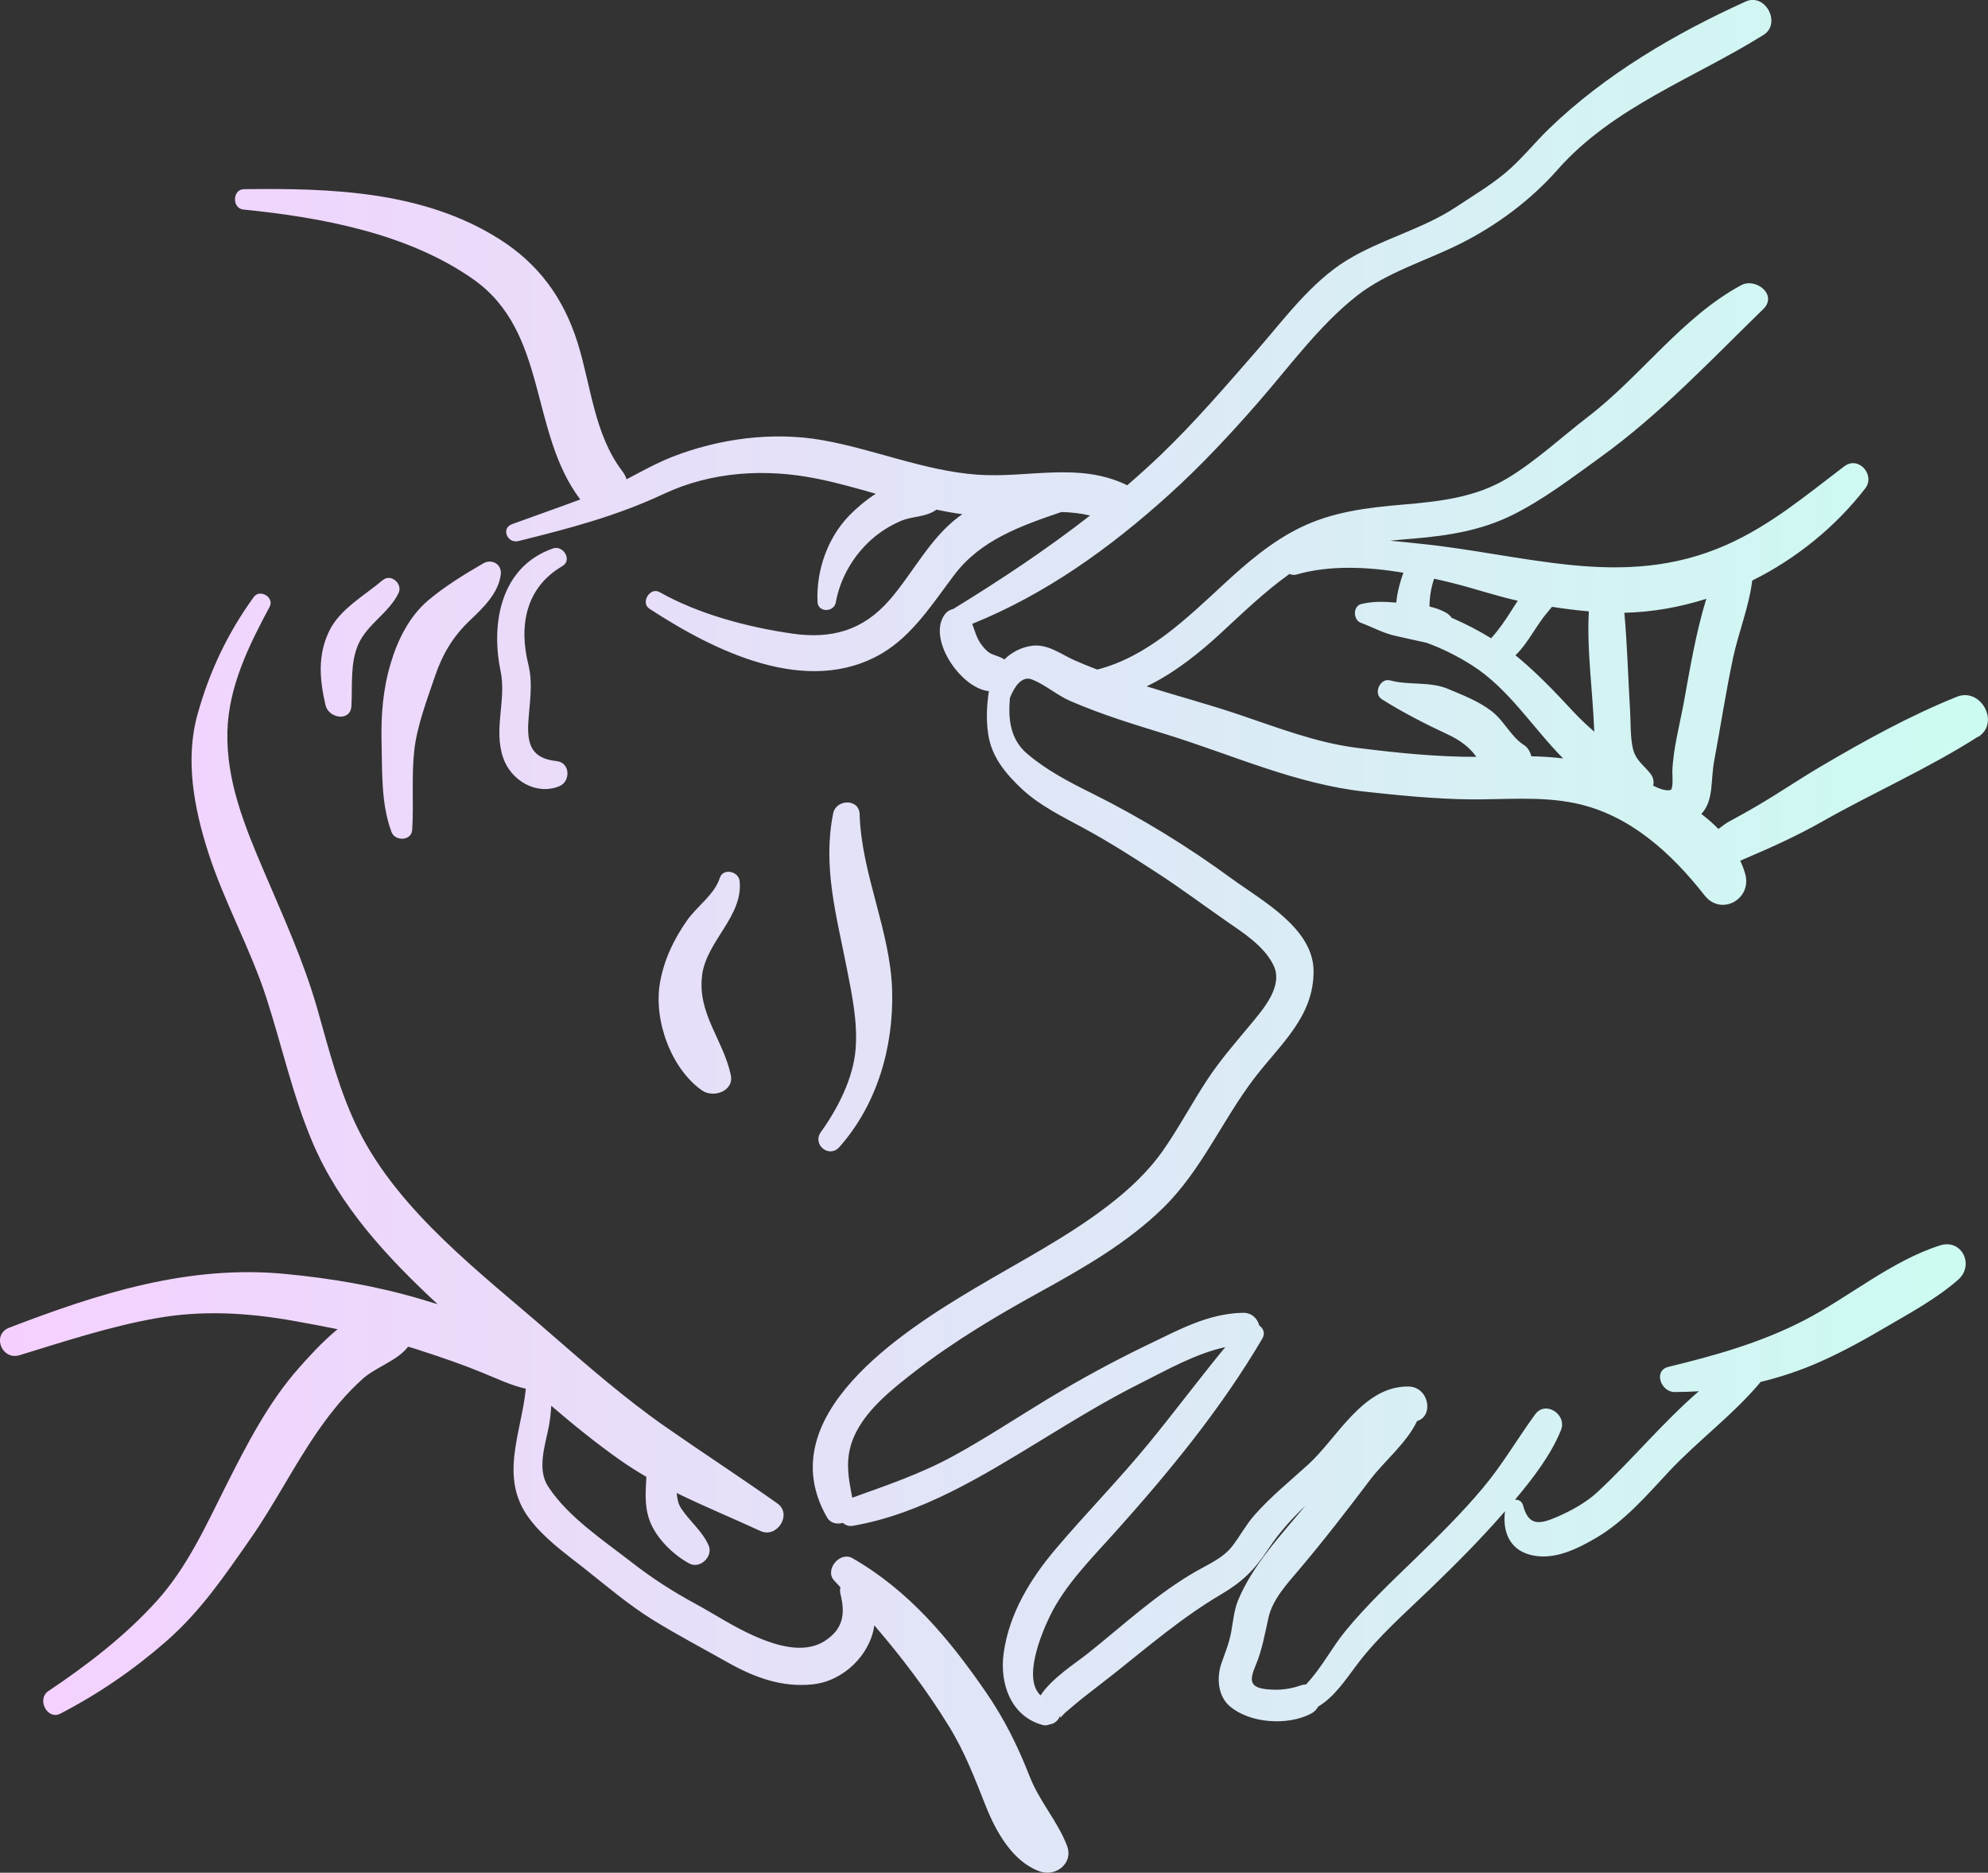 <?xml version="1.0" encoding="UTF-8"?>
<svg id="Layer_1" data-name="Layer 1" xmlns="http://www.w3.org/2000/svg" xmlns:xlink="http://www.w3.org/1999/xlink" viewBox="0 0 284.83 268.27">
  <rect x="0" y="0" width="284.83" height="268.27" fill="#333333" stroke="none"/>
  <defs>
    <style>
      .cls-1 {
        fill: url(#linear-gradient);
      }
    </style>
    <linearGradient id="linear-gradient" x1="0" y1="134.13" x2="284.83" y2="134.13" gradientUnits="userSpaceOnUse">
      <stop offset="0" stop-color="#f5d0fe"/>
      <stop offset="1" stop-color="#ccfbf1"/>
    </linearGradient>
  </defs>
  <path class="cls-1" d="m80.12,112.63c-3.26,1.34-6.9-.81-8.02-4.05-1.44-4.15.49-8.29-.38-12.46-1.43-6.92.06-14.96,7.5-17.55,1.49-.52,2.81,1.68,1.35,2.53-5.26,3.07-6.25,8.53-4.87,14.09.68,2.76.18,5.42,0,8.2-.22,3.41.57,5.27,4.06,5.64,1.95.21,2.03,2.92.37,3.6h-.01Zm20.47,27.07c.65-4.93,5.9-8.43,5.38-13.49-.14-1.39-2.36-1.92-2.84-.45-.8,2.46-3.27,4.04-4.72,6.13-1.9,2.72-3.27,5.6-3.85,8.88-.94,5.32,1.55,12.28,6.01,15.43,1.61,1.14,4.64.13,4.13-2.23-1.08-5.02-4.82-8.82-4.1-14.27h-.01Zm27.23,2.19c-.24-8.55-4.4-16.66-4.66-25.27-.07-2.26-3.38-2.15-3.79-.1-1.54,7.7.51,14.73,1.97,22.26.74,3.79,1.55,7.6,1.25,11.48-.32,4.19-2.58,8.58-4.98,11.91-1.28,1.78,1.18,3.81,2.65,2.15,5.43-6.12,7.79-14.38,7.56-22.44h0Zm-58.57-61.19c-2.67,1.55-5.55,3.31-7.91,5.31-2.71,2.3-4.36,5.65-5.36,9-1.12,3.74-1.41,7.48-1.31,11.37.11,4.27-.09,8.74,1.42,12.8.51,1.37,2.87,1.3,2.97-.3.23-3.79-.12-7.56.29-11.35.39-3.55,1.85-7.34,2.99-10.71,1.06-3.12,2.58-5.66,4.97-7.93,1.89-1.8,4.14-3.92,4.44-6.64.16-1.45-1.31-2.24-2.5-1.55Zm-14.4,2.39c-2.56,2.19-6.14,4.13-7.67,7.28-1.7,3.49-1.39,7-.54,10.66.44,1.87,3.58,2.42,3.71.1.16-2.93-.21-6.2,1.02-8.91,1.28-2.82,4.37-4.43,5.74-7.28.62-1.3-1.11-2.83-2.26-1.84h0Zm98.03,181.32c-1.34-3.5-3.94-6.33-5.33-9.87-1.73-4.42-3.63-8.27-6.33-12.19-5.23-7.59-10.99-14.49-19.09-19.14-1.79-1.03-4.04,1.67-2.61,3.21.3.32.59.64.89.96-.07.3-.08.63.01.98.73,2.91.34,5.04-2.25,6.71-3.05,1.96-7.19.58-10.18-.75-2.91-1.29-5.65-3.11-8.45-4.63-3.14-1.7-6.13-3.63-8.95-5.82-4.12-3.21-9.18-6.53-12.06-10.93-1.63-2.49-.41-5.92.1-8.59.19-1.02.3-2,.35-2.97,3.2,2.74,6.47,5.39,9.88,7.79,1.22.86,2.47,1.64,3.75,2.39-.1,2.05-.3,4.06.42,6.13.89,2.58,3.39,5.02,5.73,6.28,1.55.84,3.47-1.03,2.76-2.61-.94-2.08-2.7-3.42-3.94-5.3-.41-.62-.56-1.39-.63-2.19,3.95,1.94,8.04,3.62,12.01,5.45,2.36,1.09,4.6-2.41,2.42-3.95-5.29-3.74-10.71-7.27-16.02-10.97-5.84-4.08-11.26-8.81-16.64-13.49-9.69-8.45-21.39-17.18-27.28-28.88-2.78-5.52-4.29-11.58-5.97-17.49-1.95-6.84-4.88-13.21-7.66-19.74-2.73-6.39-5.41-12.92-5.23-19.99.16-6.44,3.06-12.31,6.05-17.89.72-1.34-1.4-2.62-2.28-1.39-3.76,5.21-6.32,10.61-8.05,16.8-1.81,6.47-.49,13.46,1.51,19.7,2.31,7.22,6.1,13.89,8.42,21.11,2.18,6.8,3.72,13.8,6.5,20.39,3.89,9.24,10.7,16.54,17.97,23.3-.82-.25-1.63-.5-2.45-.74-6.31-1.87-12.75-2.96-19.3-3.59-13.9-1.36-26.81,2.77-39.62,7.69-2.56.98-1.09,4.73,1.48,3.94,6.48-1.98,12.94-4.12,19.62-5.3,6.61-1.17,13.09-.78,19.67.39,2.12.38,4.2.77,6.27,1.19-2.26,1.85-4.27,4.11-5.57,5.58-4.34,4.9-7.42,10.9-10.35,16.7-2.93,5.82-5.58,11.76-9.98,16.64-4.5,4.99-9.97,9.19-15.54,12.92-1.71,1.15-.16,4.2,1.72,3.23,5.5-2.85,10.52-6.3,15.19-10.38,4.91-4.3,8.34-9.37,12.04-14.67,3.55-5.08,6.31-10.66,9.88-15.74,1.83-2.6,3.87-5.09,6.25-7.21,1.84-1.63,4.97-2.58,6.46-4.57.65.19,1.3.39,1.95.61,2.97.96,5.94,1.98,8.82,3.17,2.09.86,4,1.77,6.1,2.25-.65,6.42-3.88,12.72.48,18.57,2.08,2.8,5.03,4.91,7.74,7.04,3.32,2.62,6.44,5.31,10.06,7.55,3.46,2.13,7.08,4.03,10.62,6.03,3.82,2.15,7.71,3.61,12.15,3.16,4.5-.45,8.3-4.28,8.88-8.46,3.9,4.55,7.49,9.24,10.71,14.49,2.28,3.71,3.67,7.41,5.27,11.43,1.46,3.66,3.84,7.96,7.75,9.34,2.28.8,4.83-1.19,3.88-3.67h0Zm130.52-158.88c-7.17,4.59-15.02,8.01-22.41,12.21-3.5,1.98-7.03,3.57-10.71,5.15-.32.14-.63.27-.94.4.27.6.51,1.23.7,1.88,1.04,3.6-3.43,6.14-5.82,3.09-4.72-6.01-10.7-11.54-18.46-13.18-5.06-1.07-10.16-.51-15.29-.57-4.91-.06-10-.57-14.88-1.1-9.94-1.08-19.12-5.32-28.59-8.24-4.64-1.43-9.18-2.81-13.65-4.75-1.92-.83-3.56-2.32-5.48-3.08-1.53-.61-2.6,1.19-3.17,2.62-.27,2.95,0,5.91,2.45,8,2.77,2.37,6.04,4.07,9.29,5.68,7.06,3.51,13.74,7.62,20.11,12.28,4.22,3.08,11.58,7.03,11.65,13.12.07,6.65-4.82,10.58-8.53,15.47-4.6,6.06-7.55,13.18-13.05,18.55-5.11,4.99-11.32,8.54-17.52,11.96-6.26,3.45-12.4,7.09-18.06,11.48-3.03,2.35-6.57,5.13-8.36,8.62-1.72,3.36-1.22,6.1-.57,9.43,4.94-1.78,9.83-3.43,14.47-5.97,4.61-2.52,9-5.43,13.49-8.15,4.74-2.86,9.54-5.48,14.53-7.87,4.36-2.09,8.52-4.4,13.47-4.5,1.28-.03,2.1.83,2.35,1.81.58.41.89,1.12.44,1.89-5.95,10.1-13.32,19.06-21.13,27.77-3.33,3.72-7.14,7.49-9.33,12.03-1.24,2.57-3.87,8.91-1.31,11.31,1.55-2.42,5.13-4.71,6.68-5.94,5.15-4.09,9.96-8.63,15.71-11.9,1.76-1,3.78-1.87,5.05-3.51,1.11-1.42,1.99-3.1,3.18-4.45,2.36-2.68,5.1-4.89,7.74-7.29,4.17-3.79,7.81-11.23,14.33-11.16,2.96.03,3.7,4.23,1.25,4.95-1.47,3.12-4.73,5.79-6.66,8.33-3.34,4.42-6.7,8.77-10.28,13-1.67,1.97-3.75,4.2-4.34,6.8-.53,2.35-.92,4.7-1.87,6.93-.94,2.2-.75,3.14,1.73,3.37,1.62.15,3.17,0,4.71-.55.29-.1.55-.14.8-.15,2.21-2.31,3.72-5.34,5.74-7.77,3.01-3.64,6.47-6.92,9.86-10.2,3.36-3.26,6.71-6.56,9.72-10.15,2.82-3.35,4.95-7.06,7.51-10.57,1.5-2.05,4.6.04,3.7,2.26-1.45,3.57-4.03,6.93-6.59,9.97.51-.03,1,.21,1.16.82.79,2.99,2.38,2.72,4.91,1.62,2.02-.88,4.15-2.05,5.77-3.56,4.95-4.6,9.35-9.97,14.5-14.42-1.16.07-2.33.11-3.49.11-1.94,0-3.08-3.07-.85-3.61,6.69-1.62,13.26-3.47,19.41-6.65,6.48-3.35,12.49-8.51,19.48-10.74,3.15-1,4.97,2.84,2.61,4.91-3.09,2.71-6.79,4.7-10.32,6.77-3.09,1.82-6.26,3.57-9.54,5.02-2.72,1.21-5.55,2.15-8.44,2.85-3.87,4.66-8.99,8.41-13.13,12.83-3.18,3.4-6.37,7.13-10.44,9.51-2.79,1.63-6.14,3.3-9.45,2.43-3.04-.8-3.97-3.44-3.61-6.24-.1.12-.2.23-.3.34-3.3,3.79-6.85,7.33-10.46,10.82-3.61,3.48-7.4,6.77-10.44,10.8-1.68,2.23-3.23,4.62-5.58,6.03-.21.4-.54.76-1.02,1.01-3.33,1.74-8.72,1.4-11.61-1.05-1.76-1.49-1.92-4.12-1.22-6.16.51-1.48,1.09-2.85,1.38-4.39.28-1.47.41-3.15.97-4.55,2.06-5.06,6.11-9.35,9.67-13.63-2.03,1.93-3.83,3.93-5.4,6.33-1.84,2.81-3.68,4.6-6.57,6.3-5.64,3.31-10.44,7.45-15.53,11.49-1.49,1.18-3,2.31-4.49,3.49-.77.62-1.51,1.27-2.27,1.9-.61.51-1.06,1.34-.82.35-.21.88-.87,1.37-1.57,1.46-.29.13-.63.18-1.01.07-4.5-1.23-6.17-5.9-5.56-10.28.78-5.65,3.81-10.63,7.45-14.92,4.38-5.17,9.14-10,13.43-15.25,3.69-4.51,7.17-9.17,10.87-13.67-4.31.94-8.36,3.28-12.26,5.23-4.92,2.46-9.58,5.34-14.27,8.2-8.32,5.07-17.03,10.46-26.79,12.16-.61.11-1.1-.08-1.46-.42-.84.25-1.79.07-2.28-.79-8.29-14.42,10.72-26.6,21.16-32.8,6.42-3.82,13.16-7.28,19.1-11.84,3.04-2.34,5.81-4.91,8-8.08,2.24-3.24,4.08-6.72,6.25-10.01,1.86-2.83,4.03-5.28,6.18-7.88,1.76-2.13,4.75-5.48,3.28-8.48-1.35-2.76-4.33-4.64-6.77-6.33-3.28-2.28-6.48-4.67-9.83-6.85-3.49-2.27-6.98-4.5-10.64-6.48-3.02-1.64-6.31-3.24-8.83-5.61-2.31-2.17-4.31-4.57-4.8-7.8-.32-2.1-.21-4.15.09-6.19-4.06-.4-8.97-7.65-6.24-11.09.29-.36.7-.59,1.13-.68,6.71-4.11,13.36-8.52,19.61-13.39-1.35-.32-2.72-.47-4.12-.5-5.75,1.97-11.53,3.97-15.33,9-2.99,3.95-5.93,8.61-10.29,11.2-10.73,6.38-24.09-.27-33.39-6.35-1.32-.86.08-3.15,1.45-2.38,5.61,3.17,12.63,5.02,18.98,5.94,5.65.82,10.15-.43,13.96-4.8,3.38-3.88,5.74-8.79,9.91-11.92.18-.13.35-.26.53-.38-1.25-.17-2.49-.39-3.72-.65-.08.06-.16.12-.25.18-1.56.94-3.24.74-4.89,1.46-1.53.67-2.9,1.52-4.15,2.63-2.62,2.33-4.5,5.56-5.12,9.02-.26,1.44-2.55,1.47-2.62-.07-.19-4.46,1.39-9.11,4.54-12.37.94-.97,2.29-2.15,3.81-3.13-2.82-.81-5.65-1.61-8.53-2.18-7.33-1.46-15.02-1-21.84,2.2-6.8,3.19-13.58,4.96-20.84,6.76-1.57.39-2.52-1.83-.91-2.42,3.26-1.19,6.53-2.33,9.78-3.54-7.34-9.72-4.59-23.98-15.31-31.53-9.35-6.58-21.76-8.88-32.95-10-1.65-.16-1.6-2.9.08-2.92,12.44-.16,25.67.26,36.54,7.12,5.68,3.58,9.25,8.48,11.26,14.88,1.92,6.14,2.39,13.14,6.4,18.39.3.39.49.78.61,1.17,2.15-1.12,4.26-2.31,6.5-3.19,6.7-2.64,14.42-3.67,21.54-2.42,7.42,1.31,14.54,4.36,22.1,4.94,7.33.56,14.55-1.87,21.53,1.49.02.01.04.02.06.04,1.62-1.39,3.2-2.82,4.74-4.29,4.9-4.69,9.29-9.82,13.75-14.92,3.92-4.5,7.84-9.88,13-13.04,4.94-3.02,10.83-4.43,15.62-7.61,2.38-1.58,4.87-3.06,7.07-4.89,2.29-1.91,4.12-4.26,6.26-6.33,8.02-7.75,18.05-13.64,28.17-18.22,2.82-1.28,5.17,3.15,2.55,4.79-9.91,6.19-21.55,10.3-29.48,19.28-3.84,4.36-8.7,7.98-13.89,10.59-4.92,2.48-10.51,4.07-14.89,7.5-5.39,4.23-9.68,10.17-14.17,15.3-4.05,4.64-8.22,9.11-12.8,13.24-8.44,7.62-17.6,14.19-28.13,18.45.38,1.04.64,2.12,1.37,3.05.39.5.85,1.03,1.45,1.28.65.27,1.26.41,1.78.77,1.05-1.04,2.43-1.76,3.98-1.96,2.23-.29,4.12,1.2,6.01,2.05,1.08.48,2.19.93,3.32,1.36,7.21-1.86,12.72-7.24,18.1-12.21,3.36-3.11,6.87-6.12,11.01-8.14,4.6-2.25,9.58-2.85,14.63-3.28,5.31-.45,10.52-1.01,15.17-3.86,4.07-2.49,7.62-5.82,11.4-8.72,7.6-5.83,13.47-14.27,21.94-18.85,2.1-1.14,5.26,1.38,3.19,3.4-7.55,7.35-14.83,15.11-23.39,21.27-4.02,2.9-8.02,5.97-12.47,8.2-4.52,2.26-9.3,3.01-14.29,3.43-1.11.09-2.23.18-3.33.3,1.53.13,3.06.3,4.58.46,7.13.74,14.09,2.28,21.23,3.01,7.79.79,15.01.37,22.28-2.83,6.42-2.83,11.47-7.13,17-11.31,2.02-1.53,4.47,1.25,2.98,3.18-4.26,5.51-9.89,10.07-16.19,13.2-.45,3.74-1.97,7.44-2.74,11.06-1.04,4.89-1.79,9.86-2.71,14.77-.53,2.86-.04,5.69-1.84,7.6.87.67,1.7,1.38,2.45,2.15.51-.37.99-.76,1.37-.97,1.41-.78,2.83-1.55,4.22-2.37,3.06-1.79,5.98-3.79,9.04-5.59,6.3-3.71,12.76-7.28,19.54-10.01,3.43-1.38,6.22,3.73,3.06,5.75l-.04-.03h0Zm-78.58-18.64c.81.19,1.59.45,2.31.85.37.2.65.47.86.77.09.04.17.07.25.1,1.85.82,3.66,1.75,5.4,2.82,1.13-1.24,2.04-2.58,2.94-4.01.27-.42.56-.9.88-1.36-3.19-.71-6.24-1.77-9.43-2.56-.83-.21-1.69-.41-2.56-.6-.43,1.29-.66,2.63-.66,3.99h0Zm19.14,21.76c-4.37-4.41-7.79-10-13.05-13.34-2.03-1.29-4.24-2.4-6.51-3.23-1.46-.3-2.92-.66-4.37-.97-1.8-.38-3.34-1.26-5.05-1.89-1.13-.41-1.18-2.4.08-2.7,1.71-.41,3.29-.33,4.99-.2.13-1.48.57-3.03,1.02-4.28-5.14-.85-10.54-1.11-15.3.26-.36.1-.72.06-1.02-.08-3.62,2.58-6.81,5.69-10.08,8.7-2.56,2.36-6.36,5.5-10.39,7.4,4.39,1.38,8.86,2.57,13.22,4.04,5.49,1.85,11.08,4.03,16.86,4.76,5.58.71,11.49,1.32,17.17,1.3l-.05-.07c-.99-1.37-2.41-2.37-3.93-3.08-3.23-1.51-6.56-3.2-9.58-5.11-1.26-.8-.23-3.08,1.2-2.69,2.7.73,5.71.12,8.31,1.22,2.18.92,4.4,1.76,6.3,3.24,1.73,1.35,2.75,3.65,4.54,4.78.56.35.92.96,1.08,1.63,1.53.03,3.05.12,4.57.31h-.01Zm4.46-3.84c0-.19-.02-.38-.03-.57-.23-5.59-1.05-11.08-.75-16.66-1.76-.15-3.53-.38-5.28-.65-.35.46-.75.88-1.12,1.36-.55.73-1.05,1.49-1.55,2.25-.77,1.18-1.56,2.37-2.57,3.33.18.15.37.29.54.44,2.75,2.31,5.23,4.91,7.67,7.54,1,1.07,2.02,2.04,3.08,2.96h.01Zm11.18,5.81c.1-3.31,1.04-6.69,1.64-9.95.88-4.83,1.73-10.02,3.23-14.89-3.81,1.21-7.77,1.91-11.74,2,.42,4.65.54,9.41.82,14.03.1,1.75.02,3.56.37,5.28.36,1.75,1.46,2.39,2.52,3.7.45.56.55,1.18.42,1.76.82.4,1.65.75,2.43.64.5-.08.31-2.13.32-2.56h0Z"/>
</svg>